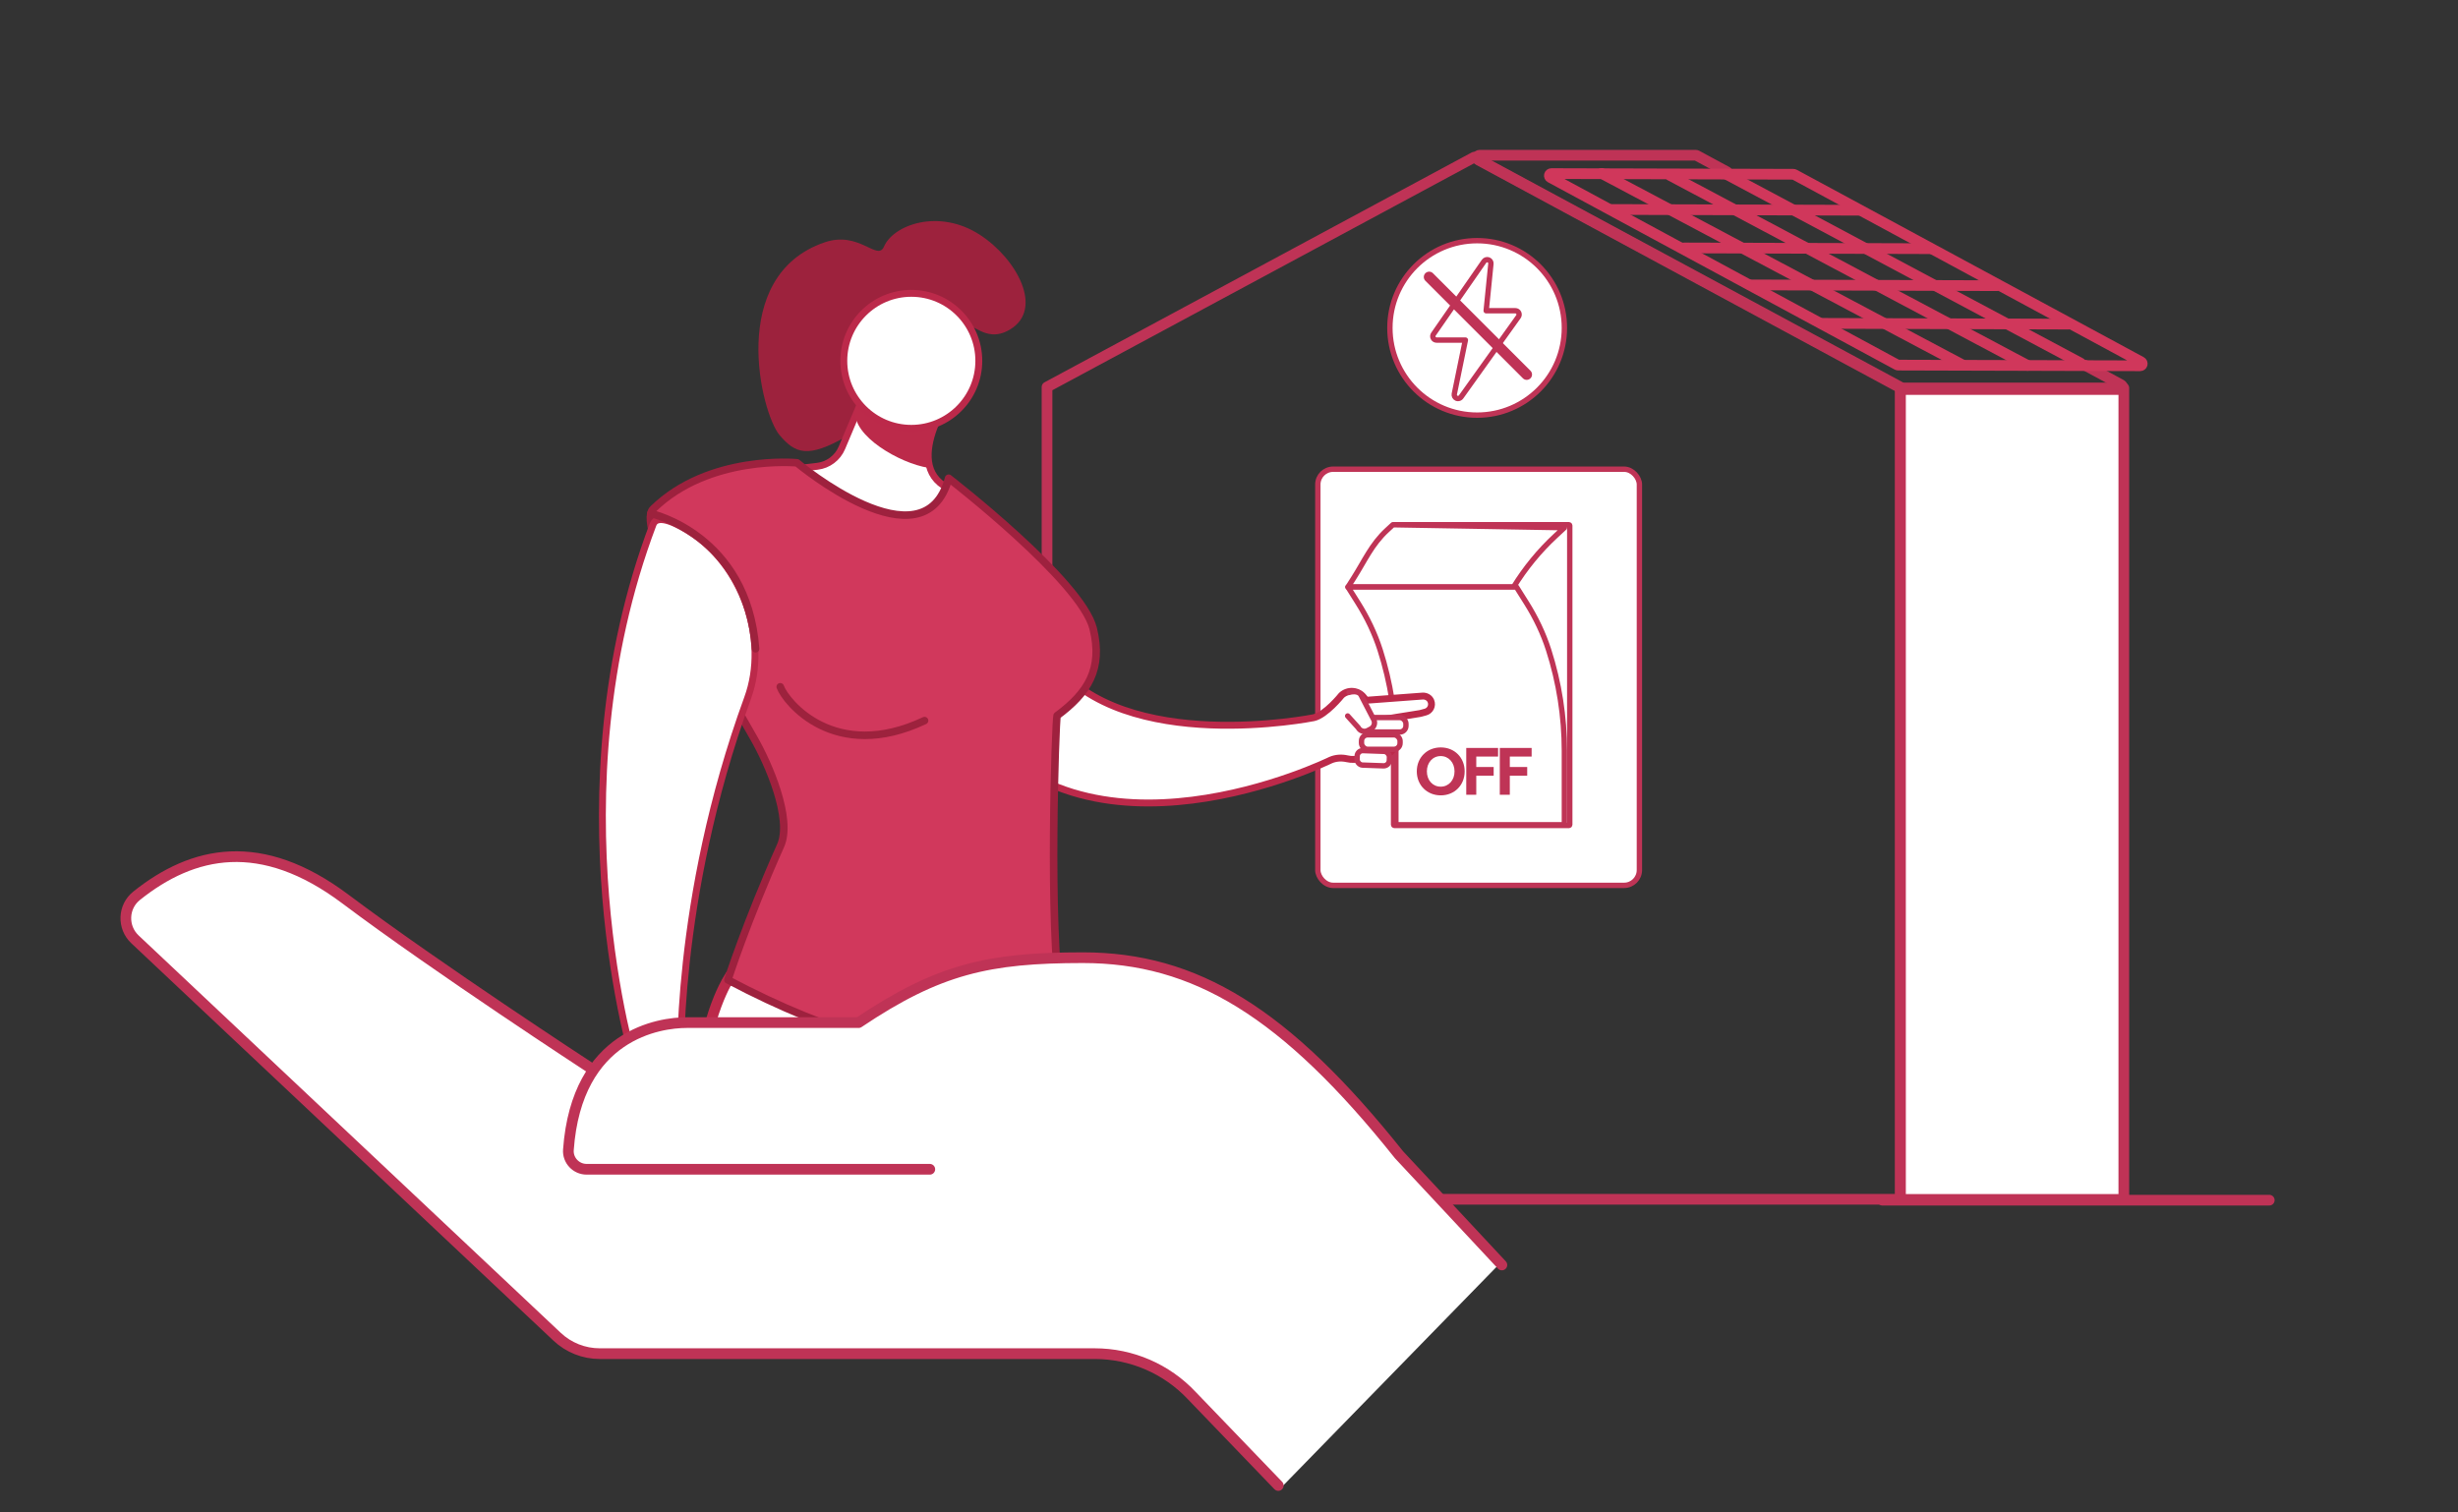<?xml version="1.0" encoding="UTF-8"?>
<svg id="_01" data-name="01" xmlns="http://www.w3.org/2000/svg" xmlns:xlink="http://www.w3.org/1999/xlink" viewBox="0 0 650 400">
  <rect x="0" y="0" width="650" height="400" fill="#333333" stroke="none"/>
  <defs>
    <style>
      .cls-1, .cls-2, .cls-3, .cls-4, .cls-5 {
        fill: #fff;
      }

      .cls-2 {
        stroke: #bf3456;
        stroke-width: 1.42px;
      }

      .cls-2, .cls-6, .cls-5, .cls-7, .cls-8, .cls-9 {
        stroke-linecap: round;
        stroke-linejoin: round;
      }

      .cls-3 {
        stroke-width: 2.83px;
      }

      .cls-3, .cls-4 {
        stroke-miterlimit: 10;
      }

      .cls-3, .cls-4, .cls-5 {
        stroke: #bc294a;
      }

      .cls-4 {
        stroke-width: 1.82px;
      }

      .cls-6 {
        stroke: #d0375b;
      }

      .cls-6, .cls-7 {
        stroke-width: 2.83px;
      }

      .cls-6, .cls-7, .cls-10, .cls-8 {
        fill: none;
      }

      .cls-5 {
        stroke-width: 1.82px;
      }

      .cls-7 {
        stroke: #bf3356;
      }

      .cls-11 {
        fill: #9d223d;
      }

      .cls-12 {
        clip-path: url(#clippath);
      }

      .cls-13 {
        fill: #bc2a4a;
      }

      .cls-8 {
        stroke: #9d223d;
      }

      .cls-8, .cls-9 {
        stroke-width: 2px;
      }

      .cls-14 {
        fill: #bf3456;
      }

      .cls-9 {
        fill: #d1385c;
        stroke: #9e213e;
      }
    </style>
    <clipPath id="clippath">
      <polygon class="cls-10" points="181.77 353.36 279.62 342.44 353.19 318.84 413.18 161.37 260.71 34.52 171.35 33.27 135.73 58.89 116.98 168.24 110.48 250.61 181.77 353.36"/>
    </clipPath>
  </defs>
  <g id="CASA">
    <polygon class="cls-7" points="389.84 41.57 276.88 102.36 276.88 317.17 502.53 317.17 502.53 102.36 389.84 41.57"/>
    <rect class="cls-1" x="502.57" y="102.61" width="59.06" height="214.6"/>
    <rect class="cls-7" x="502.57" y="102.61" width="59.06" height="214.6"/>
    <path class="cls-7" d="m551.28,96.55l9.65,5.21c.27.15.41.46.33.75-.08.3-.34.51-.65.51h-57.1c-.11,0-.22-.03-.32-.08l-112.23-60.63c-.27-.15-.41-.46-.33-.75.08-.3.34-.51.65-.51h57.1c.11,0,.22.03.32.08l8.02,4.33"/>
  </g>
  <rect class="cls-2" x="348.49" y="124.09" width="85.04" height="110.06" rx="4.05" ry="4.05"/>
  <g id="Livello_16" data-name="Livello 16">
    <rect class="cls-2" x="368.52" y="138.78" width="46.59" height="79.55" rx=".21" ry=".21" transform="translate(783.63 357.1) rotate(-180)"/>
    <g id="Livello_17" data-name="Livello 17">
      <path class="cls-2" d="m356.46,155.26l1.42-2.23c3.01-4.72,4.8-9.03,8.92-12.83l1.54-1.42,45.35.78-2.32,2.15c-4.3,3.99-8.03,8.55-11.11,13.54h0s-43.8,0-43.8,0Z"/>
    </g>
    <path class="cls-2" d="m369.13,218.12h44.56s0-19.55,0-19.55c0-9.07-1.41-18.07-4.17-26.68-1.41-4.4-3.43-8.58-5.89-12.49l-2.61-4.15h-44.56s2.61,4.15,2.61,4.15c2.46,3.91,4.48,8.09,5.89,12.49,2.76,8.61,4.17,17.6,4.17,26.68v19.55Z"/>
  </g>
  <g id="Livello_19" data-name="Livello 19">
    <g>
      <path class="cls-14" d="m374.66,204.01c0-3.65,2.69-6.34,6.34-6.34s6.32,2.69,6.32,6.34-2.69,6.34-6.32,6.34-6.34-2.69-6.34-6.34Zm9.98,0c0-2.32-1.54-4.05-3.66-4.05s-3.65,1.73-3.65,4.05,1.52,4.04,3.65,4.04,3.66-1.72,3.66-4.04Z"/>
      <path class="cls-14" d="m387.74,210.2v-12.39h8.42v2.28h-5.77v2.76h4.6v2.3h-4.6v5.04h-2.65Z"/>
      <path class="cls-14" d="m396.61,210.2v-12.39h8.42v2.28h-5.77v2.76h4.6v2.3h-4.6v5.04h-2.65Z"/>
    </g>
  </g>
  <g class="cls-12">
    <g>
      <path id="CAPELLI" class="cls-11" d="m255.4,87.72c1.01-4.43,4.56,3.7,11.68-.57,9.09-5.45,1.71-18.8-7.97-25.06-10.91-7.06-22.89-2.6-25.35,3.13-1.71,3.99-6.53-4.25-15.66-1.14-25.92,8.83-16.8,45.29-11.96,50.98,4.15,4.88,7.41,6.27,17.79.31l20.09-.88,11.39-26.77Z"/>
      <g id="TESTA">
        <path class="cls-4" d="m207.18,124.38l8.96-1.06c2.88-.34,5.36-2.21,6.49-4.88l7.73-18.32,21.24,4.15s-15.06,21.25,1.96,25.87l-20.61,27.03-25.77-32.79Z"/>
        <path class="cls-13" d="m247.08,111.88c-1.02,6.52-1.63,11.83-1.63,11.83-7.5-1.17-20.2-8.51-19.19-15.03,1.02-6.52,4.33-11.46,11.83-10.29,7.5,1.17,10,6.97,8.99,13.49Z"/>
        <circle class="cls-4" cx="240.99" cy="95.43" r="17.85"/>
      </g>
      <g id="GAMBE">
        <path class="cls-3" d="m192.48,259.15s-7.78,12.75-6.7,30.94c.66,11.11,2.18,20.95,4.18,29.55,2.84,12.26,2.86,25.04-.26,37.24-.12.49-.25.97-.39,1.47-4.31,15.69-19.61,7.45-35.3,100.81,0,0,7.06,14.12,18.44,6.28,11.38-7.85,18.04-44.72,46.29-77.28,28.24-32.56,45.67-119.79,45.67-119.79l-71.92-9.21Z"/>
      </g>
      <g id="SX">
        <path class="cls-4" d="m255.68,189.08c30.73,44.16,96.18,11.95,96.18,11.95,1.37-.59,2.89-.69,4.35-.36.61.14,1.24.2,1.89.17l5.98-.25c2.26-.09,4.22-1.59,4.91-3.74l-4.05-6.42s7.59-1.29,10.65-1.74l1.37-.37c1.24-.33,1.94-1.68,1.43-2.92-.36-.87-1.28-1.38-2.22-1.31l-14.9,1.11-.74-.9c-1.45-1.77-4.1-1.96-5.78-.4,0,0-4.15,5.19-7.35,5.91,0,0-50.14,10.07-68.99-14.94-9.81-13.03-30.5-36.67-30.5-36.67,0,0,.81,21.78,1.93,20.65l-4.74,20.51,10.59,9.71Z"/>
        <g>
          <rect class="cls-2" x="361.59" y="189.77" width="10.2" height="3.83" rx="1.63" ry="1.63"/>
          <path class="cls-2" d="m356.38,189.35l2.78,3.07c.47.91,1.6,1.27,2.51.8l.8-.42c.91-.47,1.27-1.6.8-2.51l-3.36-6.49c-.47-.91-1.9-1.07-3.17-.67"/>
          <rect class="cls-2" x="360.04" y="194.34" width="10.2" height="3.83" rx="1.63" ry="1.63"/>
          <rect class="cls-2" x="358.86" y="198.64" width="8.54" height="3.83" rx="1.49" ry="1.49" transform="translate(7.42 -12.89) rotate(2.05)"/>
        </g>
      </g>
      <path class="cls-9" d="m199.33,195.19c3.89,6.72,10.26,21.37,7.09,28.46-9.12,20.39-13.93,35.5-13.93,35.5,56.8,30.1,90.5,20.66,88.02,5.81-3.28-19.69-1.39-74.15-.97-75.69,8.16-6.02,12.16-12.36,9.55-23.02-3.09-12.61-38.23-39.77-38.23-39.77-6.46,24.13-40.1-4.08-40.1-4.08,0,0-23.25-2.26-38.06,12.23-4.73,4.63,15.15,40.73,26.63,60.55Z"/>
      <g id="DX">
        <path class="cls-5" d="m182.18,140.47h0c14.13,8.68,21.2,28.6,15.51,44.17-19.62,53.72-17.7,99.41-17.7,99.41.25,2.7,9.54,9.17,8.49,13.95-.76,3.43-7-2.38-6.92-1.52.76,8.22,1.41,15.31,1.65,17.88.19,2.01-1.81,2.87-3.72,2.2-2.73-.96-6.93-3.22-8.69-7.4-3.15-7.47-3.34-22.41-2.86-27.08,0,0-22.3-71.83,4.75-143.36,1.16-3.08,6.69.02,9.49,1.74Z"/>
        <path class="cls-8" d="m206.33,181.64c1.46,4.03,14.42,20.13,38.16,8.94"/>
        <path class="cls-8" d="m172.11,135.81s25.46,5.59,27.69,35.77"/>
      </g>
    </g>
  </g>
  <g id="MANO">
    <path class="cls-1" d="m396.69,334.08l.46-.47-1.5-.65-25.7-27.54c-30.07-37.73-53.93-52.12-83.63-52.12-24.85,0-38.09,2.93-59.28,17.16h-45.49c-4.79,0-16.82,1.4-24.53,12.4l-1.17-.63s-40.08-26.13-64.5-44.46c-22.33-16.76-40.33-12.77-55.21-.87-3.62,2.9-3.81,8.35-.44,11.53l111.62,105.09c3.05,2.88,7.09,4.48,11.29,4.48l134.26.21,16.62,6.01,28.82,29.7,58.04-59.49.8.13-.46-.49Z"/>
    <path class="cls-7" d="m338.03,392.87l-22.86-23.76c-6.66-7.09-15.95-11.11-25.68-11.11h-130.89c-4.2,0-8.23-1.6-11.29-4.48l-111.62-105.09c-3.38-3.18-3.19-8.64.44-11.53,14.89-11.9,32.88-15.89,55.21.87,24.42,18.33,64.5,44.46,64.5,44.46"/>
    <path class="cls-7" d="m245.88,309.24h-90.75c-2.78,0-5.02-2.36-4.82-5.14,2.21-30.72,24.31-33.65,31.25-33.65h45.49c21.2-14.23,34.43-17.16,59.28-17.17,29.7,0,53.55,14.39,83.63,52.12l27.2,29.15"/>
  </g>
  <g id="PANNELLO">
    <path class="cls-6" d="m501.72,96.5l-91.72-49.56c-.22-.12-.33-.37-.27-.62.06-.24.28-.41.53-.41l63.98.18c.09,0,.18.02.26.07l91.72,49.55c.22.12.33.37.27.62-.06.24-.28.41-.53.41l-63.98-.18c-.09,0-.18-.02-.26-.07Z"/>
    <line class="cls-6" x1="423.55" y1="45.87" x2="519.16" y2="96.6"/>
    <line class="cls-6" x1="441.67" y1="46.42" x2="536.16" y2="96.64"/>
    <line class="cls-6" x1="456.43" y1="46.04" x2="550.16" y2="96.01"/>
    <line class="cls-7" x1="497.79" y1="317.41" x2="600.09" y2="317.41"/>
    <line class="cls-6" x1="426.31" y1="55.4" x2="491.55" y2="55.6"/>
    <line class="cls-6" x1="445.26" y1="65.57" x2="510.5" y2="65.77"/>
    <line class="cls-6" x1="462.82" y1="75.35" x2="528.06" y2="75.55"/>
    <line class="cls-6" x1="481.77" y1="85.52" x2="547.01" y2="85.72"/>
  </g>
  <circle class="cls-2" cx="390.62" cy="86.72" r="23.07"/>
  <path class="cls-2" d="m401.61,82.72c-.17-.33-.51-.54-.89-.54h-7.71l1.25-12.42c.05-.45-.22-.88-.65-1.03-.42-.15-.9,0-1.16.37l-13.38,19.28c-.21.31-.24.7-.06,1.03.17.33.51.53.88.53h7.62l-2.93,14.26c-.09.46.15.93.58,1.12.13.06.26.08.4.08.31,0,.62-.15.81-.42l15.16-21.22c.22-.3.25-.7.07-1.04Z"/>
  <g id="Livello_18" data-name="Livello 18">
    <line class="cls-7" x1="377.93" y1="73.26" x2="403.72" y2="99.05"/>
  </g>
</svg>